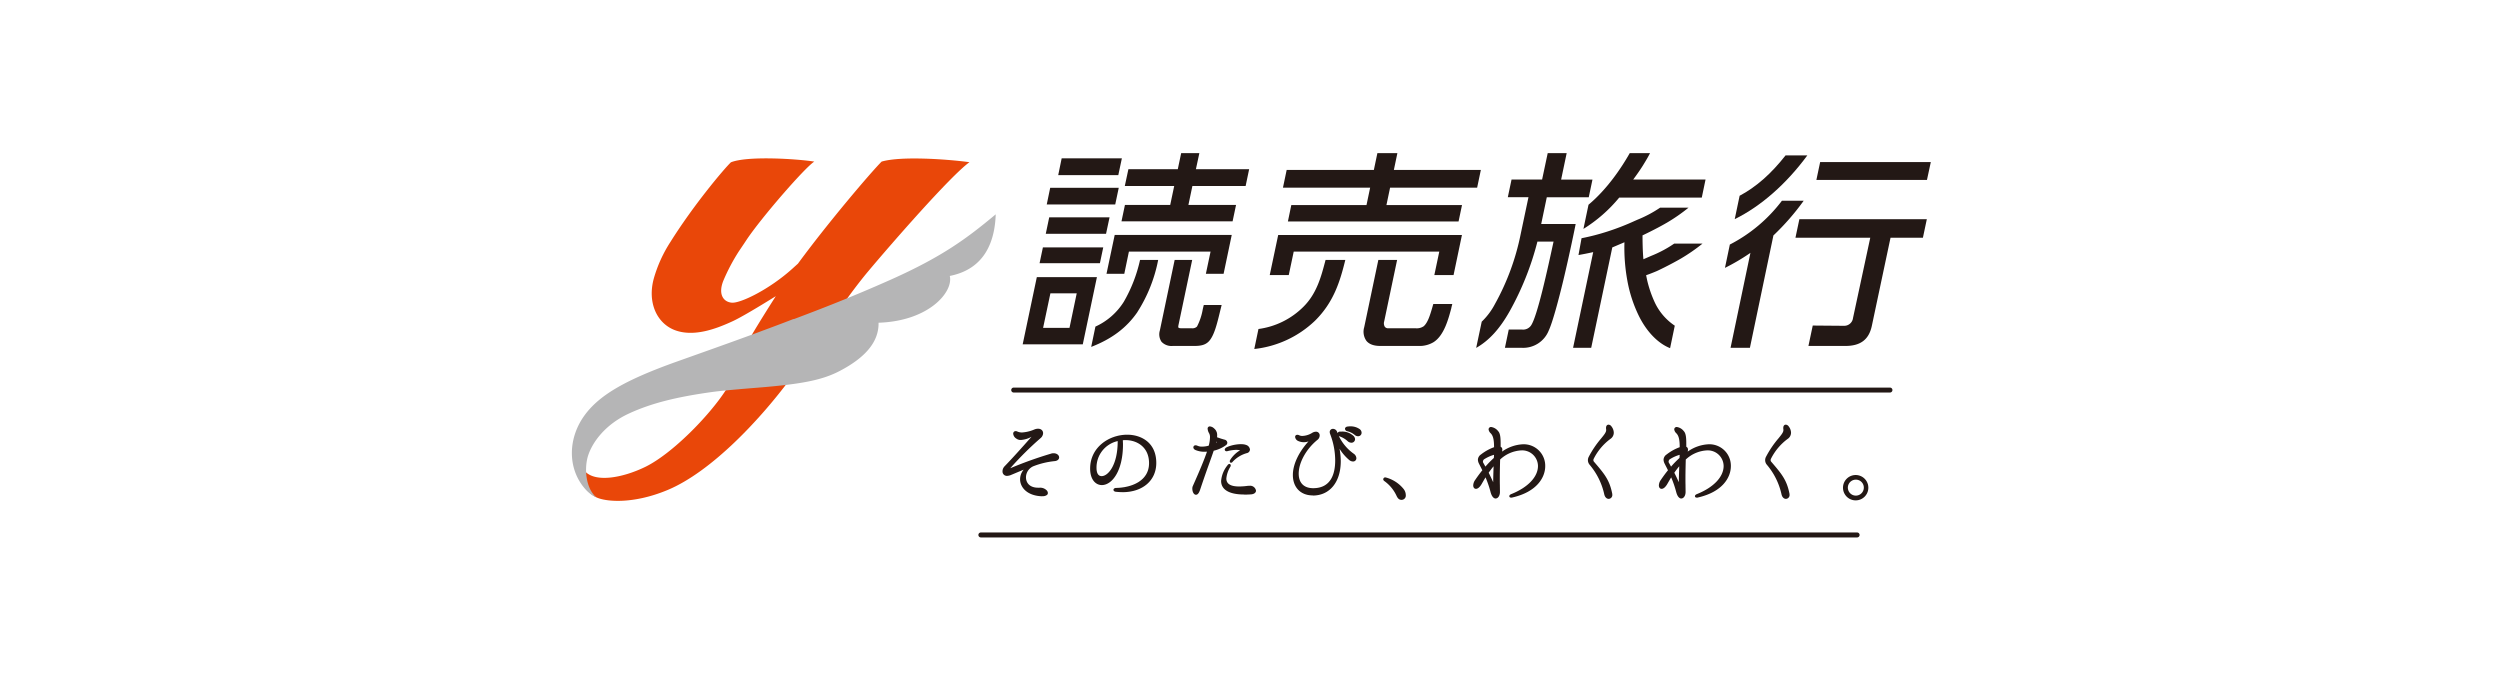 <svg xmlns="http://www.w3.org/2000/svg" width="800" height="220" viewBox="0 0 800 220">
  <g id="travel_banner03" transform="translate(14090 -10153)">
    <rect id="長方形_5697" data-name="長方形 5697" width="800" height="220" transform="translate(-14090 10153)" fill="#fff"/>
    <g id="yomiuri-logo" transform="translate(-13906.995 10202)">
      <path id="パス_111911" data-name="パス 111911" d="M109.8,12.56,107.09,25.4h6.089l1.585-7.507h46.583L159.762,25.4h6.151L168.6,12.56Z" transform="translate(116.219 13.63)" fill="#231815"/>
      <path id="パス_111912" data-name="パス 111912" d="M120.484,31.341a24.988,24.988,0,0,1-14.43,7.152l-1.335,6.4a33.265,33.265,0,0,0,19.413-9.029c6.005-5.922,8.028-12.595,9.717-19.476h-6.318l-.1.375C126.156,21.624,124.717,27.129,120.484,31.341Z" transform="translate(113.647 17.786)" fill="#231815"/>
      <path id="パス_111913" data-name="パス 111913" d="M185.961,19.9a37.539,37.539,0,0,1-7.236,3.858l-.772.334c-.563.25-1.105.48-1.668.73l-.146.063v-.167c-.25-2.586-.271-6.339-.271-7.423v-.083h.063c.188-.1,4.129-1.939,7.715-4.024A55.6,55.6,0,0,0,190.59,8.37H181.5a39.188,39.188,0,0,1-7.257,3.858l-.855.375a78.378,78.378,0,0,1-8.674,3.378,71.948,71.948,0,0,1-8.362,2.169l-.98,5.38c1.314-.229,3.232-.6,4.546-.9l.167-.042-.042.188-6.4,30.444h5.8l6.756-32.154h.063c.855-.354,2-.855,3-1.272l.813-.354v.188a58.8,58.8,0,0,0,.938,12.094,43.039,43.039,0,0,0,3.5,10.906c2.5,5.255,6.214,9.133,10.176,10.7l1.5-7.194a18.231,18.231,0,0,1-6.422-7.486,36.885,36.885,0,0,1-2.44-7.152c-.1-.48-.188-.938-.292-1.4v-.1l.083-.042c1.043-.354,2.44-.917,3.274-1.272.042,0,4-1.856,7.715-4a57.428,57.428,0,0,0,6.965-4.817h-9.091Z" transform="translate(166.735 9.083)" fill="#231815"/>
      <path id="パス_111914" data-name="パス 111914" d="M149.56,31.675c.125-.417.209-.834.313-1.189H143.8c-.146.417-.25.855-.375,1.272-.709,2.4-1.4,4.671-2.69,5.839a3.9,3.9,0,0,1-2.565.667h-8.737a1.34,1.34,0,0,1-1.147-.459,2.156,2.156,0,0,1-.209-1.772l4.129-19.643h-6.005l-4.525,21.54a5.038,5.038,0,0,0,.709,4.358c.876,1.084,2.377,1.626,4.4,1.626h12.24a8.659,8.659,0,0,0,4.879-1.23c3.378-2.169,4.754-7.507,5.693-11.031Z" transform="translate(131.864 17.786)" fill="#231815"/>
      <path id="パス_111915" data-name="パス 111915" d="M161.957,56.843c1.23-2.544,3.211-9.946,4.671-16.014,2-8.32,3.753-16.953,3.983-18.141H159.58l1.793-8.57H174.8l1.189-5.651h-10.03L167.733,0h-6.068l-1.793,8.445h-9.78L148.9,14.1h6.61L152.97,26.128A77.108,77.108,0,0,1,144.8,48.252a21.884,21.884,0,0,1-3.92,5.359c-.1.1-.229.209-.334.334l-1.772,8.383c4.108-2.335,7.528-6.068,10.7-11.7A92.579,92.579,0,0,0,158.35,28.4v-.083h5.192l-.042.146c-1.793,8.3-5.13,23.709-7.173,26.691a3.07,3.07,0,0,1-2.94,1.293H149.2l-1.23,5.859h5.588a8.791,8.791,0,0,0,8.362-5.359l.042-.1Z" transform="translate(150.598)" fill="#231815"/>
      <path id="パス_111916" data-name="パス 111916" d="M226.366,7.1,227.6,1.37H192.189L190.98,7.1Z" transform="translate(207.256 1.487)" fill="#231815"/>
      <path id="パス_111917" data-name="パス 111917" d="M218.193,16.062h10.363l1.251-5.922H189.021l-1.251,5.922h23.938l-5.526,25.731a2.83,2.83,0,0,1-2.919,2.461L193.3,44.17,191.92,50.7h11.823c4.859,0,7.528-2.043,8.466-6.422l5.984-28.213Z" transform="translate(203.773 11.004)" fill="#231815"/>
      <path id="パス_111918" data-name="パス 111918" d="M171.307,8.257c.938-1.272,2-2.773,2.919-4.233C175.144,2.544,176,1.105,176.541,0h-6.485c-2.732,4.8-7.215,11.51-13.2,16.515l-1.626,7.736a46.6,46.6,0,0,0,11.406-9.967l.042-.042H193.1l1.209-5.8H171.161l.146-.188Z" transform="translate(168.461)" fill="#231815"/>
      <path id="パス_111919" data-name="パス 111919" d="M192.506,18.362A77.518,77.518,0,0,0,202.139,7.31h-6.965a48.972,48.972,0,0,1-16.661,14.013l-1.564,7.465a65.911,65.911,0,0,0,7.924-4.65l.229-.167-6.36,30.4h6.193l7.528-35.991h.042Z" transform="translate(192.031 7.933)" fill="#231815"/>
      <path id="パス_111920" data-name="パス 111920" d="M180.014,13.278l-1.564,7.465c8.32-4.066,16.556-11.3,23.229-20.393h-6.965c-4.629,5.9-9.446,10.134-14.721,12.928Z" transform="translate(193.659 0.38)" fill="#231815"/>
      <path id="パス_111921" data-name="パス 111921" d="M84.667,12.55,82.04,25h5.693l1.48-7.111h26.128L113.839,25h5.672l2.607-12.449Z" transform="translate(89.035 13.619)" fill="#231815"/>
      <path id="パス_111922" data-name="パス 111922" d="M94.474,33.072a47.746,47.746,0,0,0,6.652-16.682h-5.8A46.82,46.82,0,0,1,90.116,29.8a20.95,20.95,0,0,1-9.071,7.924L79.69,44.227c6.61-2.565,11.323-6.11,14.784-11.135Z" transform="translate(86.485 17.786)" fill="#231815"/>
      <path id="パス_111923" data-name="パス 111923" d="M93.134,9.85H73.825L72.72,15.126H92.008Z" transform="translate(78.921 10.689)" fill="#231815"/>
      <path id="パス_111924" data-name="パス 111924" d="M108.153,5.15,109.258,0H103.44l-1.084,5.15H86.55L85.4,10.53h15.806l-1.272,6.047H85.445L84.34,21.832h35.553L121,16.577H105.755l1.272-6.047h17.036l1.126-5.38Z" transform="translate(91.531)" fill="#231815"/>
      <path id="パス_111925" data-name="パス 111925" d="M110.1,30.82h-5.734c-.1.417-.229.9-.334,1.4A18.864,18.864,0,0,1,102.2,37.7a2.037,2.037,0,0,1-1.647.563H97.257c-.563,0-.876-.083-.98-.209-.125-.146-.083-.5.042-1.063l4.337-20.6H95.047L90.314,38.952a4.232,4.232,0,0,0,.542,3.649,4.384,4.384,0,0,0,3.587,1.314h6.985c2.169,0,3.461-.4,4.462-1.376,1.752-1.752,2.648-5.38,3.753-9.967.146-.584.292-1.147.438-1.752Z" transform="translate(97.839 17.786)" fill="#231815"/>
      <path id="パス_111926" data-name="パス 111926" d="M91.079,19.516l1.063-5.046H72.833L71.77,19.516Z" transform="translate(77.89 15.703)" fill="#231815"/>
      <path id="パス_111927" data-name="パス 111927" d="M73.7,19.03l-4.525,21.5H88.406l4.525-21.5H73.684ZM84.131,35.274H75.707l2.335-11.052h8.424L84.152,35.274Z" transform="translate(75.079 20.651)" fill="#231815"/>
      <path id="パス_111928" data-name="パス 111928" d="M143.4,11.052h27.858l1.189-5.672H144.61L145.736,0h-6.4l-1.126,5.38h-27.9l-1.189,5.672h27.9l-1.168,5.567H111.789L110.7,21.874h54.611l1.105-5.255H142.233Z" transform="translate(118.422)" fill="#231815"/>
      <path id="パス_111929" data-name="パス 111929" d="M94.785,10.658,95.911,5.32H73.975L72.87,10.658Z" transform="translate(79.084 5.773)" fill="#231815"/>
      <path id="パス_111930" data-name="パス 111930" d="M93.856,6.18,95,.8H75.735L74.63,6.18Z" transform="translate(80.994 0.868)" fill="#231815"/>
      <path id="パス_111931" data-name="パス 111931" d="M97.329,1.858c-3.649,3.67-17.37,19.83-26.753,32.633-.563.5-1.126,1.022-1.731,1.564-7.382,6.673-16.7,11.2-19.476,10.926-2.794-.271-4.4-2.857-2.606-7.173a61.932,61.932,0,0,1,4.754-9.029c0-.021,1.209-1.772,2.69-4.024,4.838-7.194,18.6-23.021,21.6-24.918C70.43.982,54.479-.081,49.12,2.066c-2.273,2.169-11.969,13.7-19.351,25.481a43.248,43.248,0,0,0-5.338,11.761c-2.064,7.632.98,14.221,6.673,16.431,6.13,2.356,13.366-.417,18.517-2.794,2.9-1.335,8.841-4.921,13.867-8.049-1.939,3.044-4.921,7.736-7.9,12.761C51.163,65.123,48.2,70.628,46.3,74.444c-.188.354,1.376.25,1.147.6-5.359,8.237-17.1,20.247-25.669,24.459-7.423,3.628-16.473,5.234-19.663,1.084a5.657,5.657,0,0,0,.334,5.234A7.94,7.94,0,0,0,6.1,109.287c2.9,1.376,11.594,2.294,22.75-2.356,14.033-5.859,29.631-22.541,39.389-35.719C75.727,61.14,85.173,46.356,93.034,36.973c7.152-8.528,26.294-30.506,32.425-34.948-7.236-.98-21.957-2-28.108-.188Z" transform="translate(1.764 0.874)" fill="#e94709"/>
      <path id="パス_111932" data-name="パス 111932" d="M135.606,9.411c-9.029,7.507-16.807,13.429-33.759,20.977-11.99,5.338-21.811,9.154-30.861,12.553a.158.158,0,0,1,.021-.083c-3.232,1.251-6.276,2.4-8.82,3.336-1.46.542-2.94,1.105-4.421,1.647-.542.209-1.043.375-1.439.521C47.548,51.574,40.6,54.013,33.41,56.578,17.834,62.166,8.971,66.942,4.05,73.718c-5.588,7.694-5.4,17.62.563,23.959a10.134,10.134,0,0,0,3.211,2.294C4.28,96.927,3.884,90.3,5.3,86.271c1.376-3.941,5.276-9.613,13.012-13.158,7.131-3.295,15.285-5.3,26.524-6.86,4.15-.563,12.928-1.251,14.784-1.4,14.43-1.168,20.727-2.5,26.253-5.422,7.674-4.045,12.386-8.987,12.261-15.347,16.181-.521,24.021-9.926,22.791-14.972,11.489-2.273,14.43-11.427,14.7-19.726Z" transform="translate(0 10.19)" fill="#b5b5b6"/>
      <path id="パス_111933" data-name="パス 111933" d="M71.839,58.328a4.614,4.614,0,0,1,1.439-3.295A.35.35,0,0,0,73.4,54.8c0-.063-.063-.083-.125-.083a.3.3,0,0,0-.209.063c-1.293.5-2.627,1.063-4.5,1.877a3.381,3.381,0,0,1-1.168.292,1.077,1.077,0,0,1-1.168-1.147,1.994,1.994,0,0,1,.584-1.4c2.752-2.857,5.255-5.651,9.029-9.9a.386.386,0,0,0,.083-.209c0-.1-.063-.167-.125-.167a.444.444,0,0,0-.25.083A8.315,8.315,0,0,1,71.8,45.463a2.073,2.073,0,0,1-1.293-.4,1.807,1.807,0,0,1-.855-1.314.5.5,0,0,1,.48-.542.737.737,0,0,1,.354.083,3.838,3.838,0,0,0,1.752.375,11.722,11.722,0,0,0,3.983-.959,2.785,2.785,0,0,1,1.063-.25c.855,0,1.376.5,1.376,1.147a1.865,1.865,0,0,1-.688,1.314,102.539,102.539,0,0,0-9.675,9.592.8.8,0,0,0-.188.4c0,.167.083.25.209.25A.336.336,0,0,0,68.5,55.1a124.378,124.378,0,0,1,12.887-4.629,2.811,2.811,0,0,1,.876-.167c.938,0,1.5.542,1.5,1.043,0,.4-.375.813-1.168.876a25.93,25.93,0,0,0-6.756,1.606A4.158,4.158,0,0,0,73.132,57.7c0,1.856,1.335,3.607,4.212,3.607h.438c1.314-.083,2.377.751,2.377,1.4,0,.438-.459.751-1.626.73-4.5-.167-6.673-2.648-6.673-5.109Z" transform="translate(71.878 46.078)" fill="#231815"/>
      <path id="パス_111934" data-name="パス 111934" d="M78.8,63.908h-.125c-4.775-.167-6.965-2.919-6.965-5.422A4.758,4.758,0,0,1,72.857,55.4c-1.126.459-2.356.98-4,1.668a3.589,3.589,0,0,1-1.293.313,1.392,1.392,0,0,1-1.48-1.46,2.328,2.328,0,0,1,.667-1.606c2.732-2.836,5.213-5.609,8.612-9.446a8.172,8.172,0,0,1-3.42,1.022,2.263,2.263,0,0,1-1.46-.459,2.042,2.042,0,0,1-.98-1.543.786.786,0,0,1,.772-.834,1.237,1.237,0,0,1,.48.1,3.506,3.506,0,0,0,1.606.334,11.83,11.83,0,0,0,3.878-.938c1.626-.667,2.836.021,2.836,1.189a2.195,2.195,0,0,1-.792,1.543,104.232,104.232,0,0,0-9.634,9.55c-.021.042-.042.063-.063.1a123.7,123.7,0,0,1,12.845-4.608,2.809,2.809,0,0,1,.98-.188c1.126,0,1.793.688,1.793,1.335,0,.48-.375,1.084-1.439,1.189a25.593,25.593,0,0,0-6.673,1.585,3.89,3.89,0,0,0-2.5,3.607c0,1.585,1.022,3.315,3.9,3.315h.438a2.937,2.937,0,0,1,2.189.751,1.33,1.33,0,0,1,.48.938.835.835,0,0,1-.25.6,2.164,2.164,0,0,1-1.564.417Zm-5.338-9.321a.392.392,0,0,1,.438.375.69.69,0,0,1-.229.459,4.291,4.291,0,0,0-1.355,3.086c0,2.294,1.981,4.671,6.381,4.817.876,0,1.168-.167,1.251-.25a.237.237,0,0,0,.063-.167.752.752,0,0,0-.292-.5,2.413,2.413,0,0,0-1.772-.584h-.438c-3.107,0-4.5-1.96-4.5-3.92a4.473,4.473,0,0,1,2.9-4.15,25.88,25.88,0,0,1,6.819-1.626c.626-.063.917-.334.917-.584,0-.48-.834-1-1.981-.6a126.521,126.521,0,0,0-12.866,4.629.7.7,0,0,1-.313.083.5.5,0,0,1-.521-.542,1.083,1.083,0,0,1,.25-.584,103,103,0,0,1,9.7-9.613,1.611,1.611,0,0,0,.6-1.084c0-.73-.813-1.126-2.023-.626a11.924,11.924,0,0,1-4.108.98,4.141,4.141,0,0,1-1.877-.4c-.146-.083-.4-.042-.4.188,0,.125.063.542.751,1.084a1.7,1.7,0,0,0,1.105.334A8.292,8.292,0,0,0,75.526,44.2a.735.735,0,0,1,.438-.146.445.445,0,0,1,.438.459.673.673,0,0,1-.125.375c-3.628,4.108-6.214,6.985-9.05,9.946a1.658,1.658,0,0,0-.5,1.189.793.793,0,0,0,.876.855,3.293,3.293,0,0,0,1.063-.271c1.877-.813,3.232-1.376,4.5-1.877a.674.674,0,0,1,.334-.063Z" transform="translate(71.715 45.898)" fill="#231815"/>
      <path id="パス_111935" data-name="パス 111935" d="M100.24,52.1c0,5.839-4.671,9.05-10.509,9.05-.688,0-1.418-.063-2.148-.125-.313-.063-.459-.188-.459-.313s.167-.271.459-.292c5-.063,10.926-2.169,10.926-8.216,0-5.213-3.8-7.694-7.84-7.694a10.862,10.862,0,0,0-1.147.063c.021.563.063,1.063.063,1.606,0,8.758-3.607,12.72-6.485,12.72-1.877,0-3.42-1.731-3.42-4.984,0-6.693,6.047-10.551,11.573-10.551,4.671,0,9.008,2.732,9.008,8.758Zm-11.7-7.361A8.992,8.992,0,0,0,81.161,53.7c0,1.96.772,2.919,1.96,2.919,2.189,0,5.442-3.587,5.442-11.427v-.459Z" transform="translate(86.474 47.054)" fill="#231815"/>
      <path id="パス_111936" data-name="パス 111936" d="M89.893,61.6a21.29,21.29,0,0,1-2.169-.125c-.667-.1-.73-.5-.73-.626,0-.25.229-.542.73-.6,4.921-.063,10.655-2.148,10.655-7.924,0-5.109-3.8-7.382-7.548-7.382a5.73,5.73,0,0,0-.834.042c0,.459.042.876.042,1.335,0,8.466-3.482,13.012-6.777,13.012-1.856,0-3.732-1.626-3.732-5.276,0-6.8,6.026-10.843,11.865-10.843,4.3,0,9.3,2.377,9.3,9.05,0,5.588-4.337,9.342-10.8,9.342ZM87.7,60.851h.083a19.478,19.478,0,0,0,2.085.125c6.11,0,10.2-3.524,10.2-8.758,0-6.235-4.692-8.466-8.7-8.466-5.547,0-11.26,3.837-11.26,10.259,0,2.794,1.251,4.671,3.128,4.671,2.4,0,6.172-3.378,6.172-12.428,0-.48-.021-.959-.042-1.46v-.146a.3.3,0,0,1,.271-.313h.083a9.73,9.73,0,0,1,1.084-.063c4.045,0,8.153,2.461,8.153,7.986,0,6.193-6.047,8.466-11.218,8.508H87.7Zm-4.462-3.8c-1.418,0-2.252-1.209-2.252-3.211a9.276,9.276,0,0,1,7.632-9.258.274.274,0,0,1,.25.063.335.335,0,0,1,.1.229v.459c0,8.091-3.357,11.719-5.734,11.719Zm5.13-11.8a8.654,8.654,0,0,0-6.8,8.591c0,.98.209,2.627,1.647,2.627,2.064,0,5.13-3.545,5.13-11.135v-.083Z" transform="translate(86.311 46.891)" fill="#231815"/>
      <path id="パス_111937" data-name="パス 111937" d="M101.667,49.337c-1,2.982-2.565,7.048-4.358,12.553-.354,1.105-.73,1.5-1.063,1.5-.5,0-.876-.834-.876-1.668a1.823,1.823,0,0,1,.167-.772c2.189-4.921,3.753-8.654,4.671-11.385-.4.021-.772.063-1.126.063a6.931,6.931,0,0,1-2.711-.48c-.48-.188-.646-.438-.646-.646,0-.188.167-.354.459-.354a1.934,1.934,0,0,1,.5.125,3.632,3.632,0,0,0,1.564.271,7.871,7.871,0,0,0,2.356-.375,11.806,11.806,0,0,0,.459-2.815,2.9,2.9,0,0,0-.313-1.522,3.193,3.193,0,0,1-.438-1.293c0-.313.125-.48.4-.48a1.968,1.968,0,0,1,1.147.563,2.408,2.408,0,0,1,.876,2.064,4.754,4.754,0,0,1-.063.751,24.756,24.756,0,0,0,2.648.855c.459.125.667.4.667.688a.718.718,0,0,1-.334.563,10.911,10.911,0,0,1-3.983,1.772Zm.542-1.772a6.065,6.065,0,0,0,.876-.48c.167-.1.209-.188.209-.25q0-.125-.188-.25l-.584-.375a12.465,12.465,0,0,1-.334,1.335ZM115.1,62.349c0,.4-.375.792-1.293.876-.751.063-1.5.083-2.169.083-4.462,0-7.09-1.355-7.09-4.045a9.1,9.1,0,0,1,2-4.879.53.53,0,0,1,.354-.271c.083,0,.125.083.125.188a.565.565,0,0,1-.083.25,8.9,8.9,0,0,0-1.335,3.962c0,1.918,1.522,2.836,4.441,2.836a19.7,19.7,0,0,0,2.919-.25c.1,0,.229-.021.354-.021,1.063,0,1.772.667,1.772,1.251Zm-9.029-13.533a10.525,10.525,0,0,1,4.5-1.043,4.991,4.991,0,0,1,1.585.229c.73.292,1.063.772,1.063,1.209a.916.916,0,0,1-.792.855,10.27,10.27,0,0,0-4.692,2.857c-.1.125-.209.209-.292.209-.063,0-.1-.083-.1-.167a.459.459,0,0,1,.083-.271,9.2,9.2,0,0,1,3.295-3.128c.1-.063.167-.125.167-.188,0-.1-.1-.167-.25-.188A7.494,7.494,0,0,0,109.007,49a13.057,13.057,0,0,0-2.732.4,1.015,1.015,0,0,1-.25.021c-.188,0-.292-.083-.292-.209,0-.1.1-.271.354-.438Z" transform="translate(103.501 45.643)" fill="#231815"/>
      <path id="パス_111938" data-name="パス 111938" d="M96.4,63.814c-.751,0-1.189-1-1.189-1.96a2.027,2.027,0,0,1,.188-.9c2.231-5,3.649-8.424,4.5-10.926-.25,0-.48.021-.709.021a7.427,7.427,0,0,1-2.836-.5c-.667-.25-.813-.646-.813-.917a.668.668,0,0,1,.751-.646,1.546,1.546,0,0,1,.626.167,3.3,3.3,0,0,0,1.439.25,7.472,7.472,0,0,0,2.106-.313,10.844,10.844,0,0,0,.4-2.565,2.574,2.574,0,0,0-.271-1.376,3.261,3.261,0,0,1-.48-1.439.686.686,0,0,1,.709-.772,2.2,2.2,0,0,1,1.335.626,2.693,2.693,0,0,1,1,2.294,2.378,2.378,0,0,1-.042.542,24.241,24.241,0,0,0,2.4.772,1.087,1.087,0,0,1,.9.98,1,1,0,0,1-.438.792,10.715,10.715,0,0,1-3.92,1.772c-.375,1.126-.834,2.4-1.355,3.858-.834,2.315-1.856,5.192-2.961,8.528-.375,1.147-.813,1.71-1.355,1.71Zm3.941-14.409s.188.042.229.125a.262.262,0,0,1,.042.271c-.855,2.565-2.294,6.089-4.671,11.406a1.555,1.555,0,0,0-.125.646c0,.73.313,1.355.584,1.355.063,0,.4-.063.792-1.293,1.084-3.357,2.127-6.235,2.961-8.549.542-1.522,1.022-2.857,1.418-4a.406.406,0,0,1,.209-.209,10.283,10.283,0,0,0,3.878-1.71.474.474,0,0,0,.209-.313c0-.25-.292-.354-.459-.417a19.852,19.852,0,0,1-2.669-.876.281.281,0,0,1-.188-.313c.021-.271.063-.48.063-.709a2.117,2.117,0,0,0-.772-1.835,1.731,1.731,0,0,0-.98-.5c-.063,0-.1,0-.1.188a2.59,2.59,0,0,0,.4,1.147,2.963,2.963,0,0,1,.354,1.668,11.519,11.519,0,0,1-.459,2.878.268.268,0,0,1-.209.209,8.362,8.362,0,0,1-2.44.375,4.1,4.1,0,0,1-1.689-.292c-.438-.188-.521-.083-.521-.063,0,.125.167.25.459.354a6.635,6.635,0,0,0,2.606.459,6.162,6.162,0,0,0,.855-.042h.25ZM111.808,63.73c-4.775,0-7.382-1.543-7.382-4.337a9.182,9.182,0,0,1,2.064-5.046.788.788,0,0,1,.584-.4.451.451,0,0,1,.438.48,1.027,1.027,0,0,1-.1.375,8.668,8.668,0,0,0-1.314,3.816c0,1.71,1.355,2.544,4.15,2.544a22.31,22.31,0,0,0,2.878-.229h.4a1.89,1.89,0,0,1,2.064,1.564c0,.5-.417,1.084-1.564,1.189-.73.042-1.48.083-2.189.083Zm-5.63-7.84a7.215,7.215,0,0,0-1.168,3.5c0,3.253,4.254,3.733,6.8,3.733.709,0,1.439-.021,2.148-.083.6-.063,1-.292,1-.584,0-.4-.521-.959-1.46-.959h-.354c-5.13.751-7.653-.25-7.653-2.9a7.251,7.251,0,0,1,.688-2.752Zm1.418-2.315a.426.426,0,0,1-.4-.459.821.821,0,0,1,.125-.438,9.5,9.5,0,0,1,3.19-3.107,7.121,7.121,0,0,0-1.355-.125,11.967,11.967,0,0,0-2.669.4c-.6.167-.9-.167-.9-.48,0-.229.167-.459.48-.688h.021c1.689-.9,4.9-1.376,6.318-.813a1.741,1.741,0,0,1,1.251,1.48,1.228,1.228,0,0,1-1.022,1.147,9.739,9.739,0,0,0-4.525,2.773.712.712,0,0,1-.521.313Zm1.564-4.713a7.674,7.674,0,0,1,1.71.188c.417.083.48.354.48.48a.531.531,0,0,1-.334.459,10.4,10.4,0,0,0-2.481,2.043,10.98,10.98,0,0,1,3.983-2.127c.375-.083.584-.313.584-.563s-.229-.667-.876-.938a4.084,4.084,0,0,0-1.46-.209,10.291,10.291,0,0,0-4.337,1,.455.455,0,0,0-.1.083h.063a11.931,11.931,0,0,1,2.815-.417Zm-6.777-.876a.48.48,0,0,1-.188-.063.29.29,0,0,1-.083-.313,10.626,10.626,0,0,0,.313-1.314.225.225,0,0,1,.167-.209.256.256,0,0,1,.271.021l.584.375a.585.585,0,0,1,.334.48c0,.229-.209.4-.354.5a7.823,7.823,0,0,1-.917.5c-.042,0-.083.021-.125.021Zm.521-1.147s-.042.188-.063.292c.083-.042.167-.1.271-.167l-.188-.125Z" transform="translate(103.327 45.513)" fill="#231815"/>
      <path id="パス_111939" data-name="パス 111939" d="M110.78,57.355c0-3.19,1.689-7.236,5.526-11.2a.126.126,0,0,0,.083-.1.117.117,0,0,0-.125-.1.277.277,0,0,0-.167.063,4.407,4.407,0,0,1-2.148.563,3.808,3.808,0,0,1-1.689-.4,1.306,1.306,0,0,1-.751-1.022.371.371,0,0,1,.4-.4,1.167,1.167,0,0,1,.5.167,2.615,2.615,0,0,0,1.147.209,6.836,6.836,0,0,0,3.274-1.043,2.323,2.323,0,0,1,1.022-.334.886.886,0,0,1,.917.917,1.544,1.544,0,0,1-.584,1.147c-3.9,3.17-6.13,7.632-6.13,11.052,0,2.836,1.522,4.963,4.921,4.963,5.713,0,7.34-4.5,7.34-9.133a23.886,23.886,0,0,0-1.606-8.508,1.537,1.537,0,0,1-.125-.563.733.733,0,0,1,.772-.772,1.145,1.145,0,0,1,1.022.772,15.419,15.419,0,0,0,5.442,7.131,1.641,1.641,0,0,1,.73,1.189.739.739,0,0,1-.792.772,1.71,1.71,0,0,1-1-.4,14.636,14.636,0,0,1-3.566-4.462c-.063-.1-.125-.188-.188-.188s-.083.063-.083.167v.1a20.436,20.436,0,0,1,.6,4.984c0,6.11-3.024,10.718-8.674,10.718-3.8,0-6.047-2.565-6.047-6.235ZM128.191,46.22a7.777,7.777,0,0,0-2.627-1.564c-.375-.125-.5-.313-.5-.542s.188-.4.584-.4c.125,0,.292-.021.438-.021a4.936,4.936,0,0,1,3.42,1.147,1.289,1.289,0,0,1,.584,1,.846.846,0,0,1-.876.834,1.529,1.529,0,0,1-1.022-.459Zm2.252-1.939a6.445,6.445,0,0,0-2.419-1.209c-.375-.083-.563-.292-.563-.5,0-.188.188-.375.563-.438.271-.021.563-.063.834-.063a4.723,4.723,0,0,1,2.773.792,1.186,1.186,0,0,1,.542.938.828.828,0,0,1-.855.834,1.328,1.328,0,0,1-.876-.375Z" transform="translate(120.223 45.654)" fill="#231815"/>
      <path id="パス_111940" data-name="パス 111940" d="M117,64.033c-3.858,0-6.36-2.565-6.36-6.527,0-3.357,1.814-7.236,5-10.76a4.386,4.386,0,0,1-3.378-.167,1.6,1.6,0,0,1-.9-1.272c0-.6.646-.876,1.355-.5a2.193,2.193,0,0,0,1,.188,6.387,6.387,0,0,0,3.128-1,2.449,2.449,0,0,1,1.168-.354,1.161,1.161,0,0,1,1.209,1.209,1.808,1.808,0,0,1-.688,1.376c-3.607,2.919-6.026,7.277-6.026,10.843,0,2.961,1.689,4.65,4.629,4.65,5.818,0,7.048-4.817,7.048-8.841a23.494,23.494,0,0,0-1.585-8.4,2.153,2.153,0,0,1-.167-.688,1.018,1.018,0,0,1,1.063-1.063,1.417,1.417,0,0,1,1.293.959c.063.125.1.271.167.4a.856.856,0,0,1,.855-.48h.417a5.189,5.189,0,0,1,3.607,1.209,1.594,1.594,0,0,1,.709,1.23,1.149,1.149,0,0,1-1.189,1.126,1.824,1.824,0,0,1-1.23-.542h0a7.355,7.355,0,0,0-2.5-1.48c-.1-.042-.188-.083-.271-.125a14.664,14.664,0,0,0,4.775,5.672,1.852,1.852,0,0,1,.834,1.418,1.041,1.041,0,0,1-1.105,1.063,1.974,1.974,0,0,1-1.168-.459A15.265,15.265,0,0,1,125.57,49.1a21.1,21.1,0,0,1,.4,3.962c0,6.693-3.524,11.01-8.966,11.01Zm-.354-17.495c-3.441,3.566-5.4,7.569-5.4,10.968,0,3.607,2.252,5.943,5.755,5.943,5.171,0,8.383-4,8.383-10.426a20.738,20.738,0,0,0-.6-4.9v-.167c0-.459.334-.459.375-.459.25,0,.4.25.459.334a14.307,14.307,0,0,0,3.482,4.379c.646.5,1.314.375,1.314-.146a1.353,1.353,0,0,0-.6-.938,15.385,15.385,0,0,1-5.526-7.256.818.818,0,0,0-.751-.584.436.436,0,0,0-.48.48,1.888,1.888,0,0,0,.1.459,24.6,24.6,0,0,1,1.626,8.633c0,6.089-2.711,9.425-7.632,9.425-3.274,0-5.213-1.96-5.213-5.255,0-3.733,2.5-8.278,6.235-11.3a1.22,1.22,0,0,0,.48-.917.567.567,0,0,0-.6-.6,1.786,1.786,0,0,0-.876.292,7.131,7.131,0,0,1-3.42,1.084,2.616,2.616,0,0,1-1.272-.25c-.313-.188-.48-.25-.48-.021a1.011,1.011,0,0,0,.6.751,3.892,3.892,0,0,0,3.545-.167.691.691,0,0,1,.313-.083.434.434,0,0,1,.438.4.425.425,0,0,1-.188.334Zm11.906-.4a1.315,1.315,0,0,0,.813.375.549.549,0,0,0,.584-.542,1.072,1.072,0,0,0-.48-.751,4.578,4.578,0,0,0-3.232-1.084h-.188c-.271,0-.521.021-.521.125,0,.042,0,.146.313.25a7.729,7.729,0,0,1,2.732,1.626h0Zm2.919-1.043a1.633,1.633,0,0,1-1.063-.438,5.792,5.792,0,0,0-2.294-1.147.882.882,0,0,1-.792-.792c0-.313.25-.646.813-.73h.1a4.812,4.812,0,0,1,.772-.063,5.109,5.109,0,0,1,2.961.855,1.473,1.473,0,0,1,.667,1.189,1.113,1.113,0,0,1-1.147,1.126Zm-2.461-2.565c-.229,0-.48.021-.709.042h-.083c-.209.042-.292.125-.292.146,0,.063.1.167.334.209a6.28,6.28,0,0,1,2.523,1.272h0c.584.5,1.251.292,1.251-.229a.862.862,0,0,0-.417-.688,4.42,4.42,0,0,0-2.607-.751Z" transform="translate(120.072 45.502)" fill="#231815"/>
      <path id="パス_111941" data-name="パス 111941" d="M128.9,55.371a12.328,12.328,0,0,0-4.024-4.838c-.209-.167-.271-.313-.167-.48a.38.38,0,0,1,.48-.1c3,1.022,4.587,2.335,5.442,3.566a2.962,2.962,0,0,1,.646,1.793,1.082,1.082,0,0,1-1.105,1.209c-.563,0-.918-.313-1.293-1.126Z" transform="translate(135.282 54.164)" fill="#231815"/>
      <path id="パス_111942" data-name="パス 111942" d="M130.328,56.948c-.834,0-1.251-.626-1.564-1.293a11.929,11.929,0,0,0-3.92-4.733c-.5-.375-.313-.772-.229-.876.063-.1.271-.4.834-.229a10.887,10.887,0,0,1,5.588,3.67,3.208,3.208,0,0,1,.688,1.96A1.355,1.355,0,0,1,130.328,56.948Zm-5.213-6.589s0,.042.083.083a12.93,12.93,0,0,1,4.108,4.942h0c.375.792.646.959,1.022.959.5,0,.792-.334.792-.9a2.686,2.686,0,0,0-.584-1.626,10.081,10.081,0,0,0-5.3-3.441c-.1-.042-.146-.021-.146,0h0Z" transform="translate(135.123 54.006)" fill="#231815"/>
      <path id="パス_111943" data-name="パス 111943" d="M160.907,54.378c0,3.774-2.94,8.07-10.238,9.738a.715.715,0,0,1-.334.063c-.209,0-.313-.063-.313-.167,0-.125.167-.292.5-.438,6.235-2.544,8.654-6.214,8.654-9.237s-2.335-5.276-5.651-5.276a10.861,10.861,0,0,0-7.048,3.086c-.063,1.793-.1,3.9-.1,6.318,0,1.314.063,2.711.063,4.212,0,1.043-.5,1.793-1.063,1.793-.5,0-1.043-.563-1.4-1.918a32.754,32.754,0,0,0-1.814-5.192c-.48.772-1,1.606-1.48,2.5-.584,1.063-1.209,1.522-1.626,1.522-.375,0-.584-.334-.584-.813a3.1,3.1,0,0,1,.563-1.564c.813-1.168,1.606-2.273,2.419-3.232-.5-1.043-.938-1.856-1.147-2.273a2.8,2.8,0,0,1-.313-1.147,1.8,1.8,0,0,1,.876-1.439,14.973,14.973,0,0,1,4.275-2.335c0-2.544-.271-3.962-1.189-4.9a1.774,1.774,0,0,1-.584-1.043c0-.271.209-.459.542-.459a3.158,3.158,0,0,1,2,1.23c.563.584.73,1.814.73,3.858,0,.375,0,.751-.021,1.147a.675.675,0,0,1,.563.73,3.2,3.2,0,0,1-.48,1.48,12.666,12.666,0,0,1,7.444-2.919,6.6,6.6,0,0,1,6.777,6.693Zm-18.913.688a34.564,34.564,0,0,1,3.044-3.17c.021-.5.063-1.022.063-1.48h-.063a8.993,8.993,0,0,0-3.4,1.4,1.187,1.187,0,0,0-.667,1.063.982.982,0,0,0,.1.5c.167.292.459.792.917,1.668Zm2.836,4.692c.021-2.377.1-4.4.167-6.13a28.456,28.456,0,0,0-2.252,2.857c.459.876,1,2,1.626,3.42.063.1.125.167.209.167C144.7,60.071,144.83,59.967,144.83,59.758Z" transform="translate(150.273 45.774)" fill="#231815"/>
      <path id="パス_111944" data-name="パス 111944" d="M145.535,64.925c-.417,0-1.209-.271-1.689-2.148a33.75,33.75,0,0,0-1.585-4.629c-.375.6-.772,1.293-1.168,1.981-.584,1.063-1.272,1.689-1.9,1.689-.521,0-.876-.438-.876-1.105a3.188,3.188,0,0,1,.6-1.71c.876-1.272,1.606-2.273,2.315-3.128-.292-.584-.542-1.084-.751-1.48l-.313-.626a2.946,2.946,0,0,1-.354-1.272,2.123,2.123,0,0,1,1-1.689,15.06,15.06,0,0,1,4.17-2.315c0-2.461-.313-3.67-1.084-4.462a2,2,0,0,1-.667-1.251.77.77,0,0,1,.834-.751,3.456,3.456,0,0,1,2.231,1.335c.667.688.792,2.064.792,4.045v.938a.966.966,0,0,1,.542.938,2.445,2.445,0,0,1-.1.626,12.488,12.488,0,0,1,6.756-2.356,6.876,6.876,0,0,1,7.069,6.985c0,3.691-2.752,8.257-10.468,10.03a.972.972,0,0,1-.4.063c-.584,0-.626-.354-.626-.459,0-.167.083-.48.709-.709,5.3-2.148,8.466-5.5,8.466-8.966a5.065,5.065,0,0,0-5.359-4.984,10.725,10.725,0,0,0-6.756,2.919c-.042,1.752-.1,3.837-.1,6.172,0,.626,0,1.293.021,1.96,0,.73.021,1.48.021,2.252,0,1.168-.6,2.085-1.376,2.085Zm-3.211-7.715h0a.309.309,0,0,1,.25.167,32.623,32.623,0,0,1,1.835,5.234c.313,1.251.772,1.71,1.105,1.71.375,0,.772-.6.772-1.5,0-.772,0-1.522-.021-2.231,0-.667-.021-1.335-.021-1.96,0-2.4.063-4.546.1-6.318a.257.257,0,0,1,.1-.209,11.3,11.3,0,0,1,7.236-3.149,5.634,5.634,0,0,1,5.943,5.567c0,3.649-3.211,7.173-8.612,9.425,7.173-1.772,9.738-5.985,9.738-9.4a6.294,6.294,0,0,0-6.485-6.4A12.472,12.472,0,0,0,147.015,51a.292.292,0,0,1-.438-.375,2.858,2.858,0,0,0,.438-1.335.4.4,0,0,0-.334-.438.292.292,0,0,1-.229-.313c.021-.4.021-.772.021-1.126,0-2.106-.188-3.17-.646-3.649a2.907,2.907,0,0,0-1.793-1.147c-.063,0-.229,0-.229.167,0,.083.042.354.5.855,1.043,1.063,1.251,2.752,1.251,5.109a.314.314,0,0,1-.209.292,14.293,14.293,0,0,0-4.191,2.273,1.556,1.556,0,0,0-.771,1.209,2.4,2.4,0,0,0,.292,1.022l.313.626c.229.438.521,1,.834,1.668a.287.287,0,0,1-.042.334c-.73.876-1.48,1.9-2.4,3.211a2.659,2.659,0,0,0-.521,1.376c0,.146.021.5.292.5.313,0,.855-.417,1.376-1.376.5-.9,1.022-1.772,1.48-2.5a.318.318,0,0,1,.25-.146Zm2.44,3.315a.55.55,0,0,1-.48-.313c-.626-1.4-1.168-2.5-1.626-3.42a.406.406,0,0,1,0-.313,28.424,28.424,0,0,1,2.273-2.9.288.288,0,0,1,.334-.083.3.3,0,0,1,.188.292l-.042.98c-.042,1.5-.1,3.211-.125,5.15a.544.544,0,0,1-.542.6Zm-1.5-3.858c.417.834.9,1.835,1.439,3.024.021-1.856.083-3.5.125-4.942V54.6a25.526,25.526,0,0,0-1.564,2.064Zm-1.105-1.147h-.042s-.188-.063-.229-.167c-.375-.688-.626-1.147-.792-1.46l-.1-.188a1.424,1.424,0,0,1-.146-.667,1.5,1.5,0,0,1,.834-1.335,9.23,9.23,0,0,1,3.545-1.418.343.343,0,0,1,.354.292c0,.417-.021.876-.042,1.335v.146a.606.606,0,0,1-.1.209,33.48,33.48,0,0,0-3.024,3.128.335.335,0,0,1-.229.1Zm2.794-4.587a12.061,12.061,0,0,0-3,1.335.946.946,0,0,0-.521.813.669.669,0,0,0,.083.375l.1.167c.146.25.334.6.6,1.084a31.209,31.209,0,0,1,2.711-2.773h0c0-.354.042-.688.042-1Z" transform="translate(150.11 45.611)" fill="#231815"/>
      <path id="パス_111945" data-name="パス 111945" d="M161.294,63.767a22.334,22.334,0,0,0-4.775-9.613,2,2,0,0,1-.459-1.293,2.11,2.11,0,0,1,.25-.938c2.627-5.15,5.588-6.985,5.588-8.654a1.189,1.189,0,0,0-.021-.271,3.235,3.235,0,0,1-.021-.438c0-.48.209-.751.5-.751a.966.966,0,0,1,.688.459,3,3,0,0,1,.667,1.793,2.121,2.121,0,0,1-.959,1.772,18.222,18.222,0,0,0-5.463,6.527,1.2,1.2,0,0,0-.1.5,1,1,0,0,0,.271.688c3.232,3.774,4.879,5.672,5.734,9.884a2.88,2.88,0,0,1,.063.417c0,.688-.4,1.063-.834,1.063-.459,0-.938-.375-1.126-1.209Z" transform="translate(169.361 45.372)" fill="#231815"/>
      <path id="パス_111946" data-name="パス 111946" d="M162.572,65.42c-.521,0-1.168-.375-1.418-1.439h0a21.858,21.858,0,0,0-4.713-9.509,2.27,2.27,0,0,1-.25-2.523,31.533,31.533,0,0,1,3.941-5.839c.938-1.147,1.626-1.981,1.626-2.69v-.188a2.38,2.38,0,0,1-.042-.521c0-.73.4-1.043.813-1.043a1.246,1.246,0,0,1,.938.584,3.376,3.376,0,0,1,.73,1.981,2.383,2.383,0,0,1-1.084,2,17.79,17.79,0,0,0-5.359,6.4.9.9,0,0,0-.083.4.747.747,0,0,0,.188.5c3.295,3.837,4.921,5.755,5.8,10.03a1.893,1.893,0,0,1,.063.48,1.224,1.224,0,0,1-1.126,1.376Zm-.063-23.146c-.146,0-.209.229-.209.459a2.4,2.4,0,0,0,.021.375,1.686,1.686,0,0,1,.021.334c0,.9-.709,1.772-1.752,3.065a29.478,29.478,0,0,0-3.858,5.734,1.668,1.668,0,0,0-.209.792,1.75,1.75,0,0,0,.375,1.084,22.928,22.928,0,0,1,4.838,9.738h0c.167.709.542.98.834.98.25,0,.542-.25.542-.772a2.576,2.576,0,0,0-.042-.375c-.834-4.108-2.44-5.985-5.651-9.717a1.307,1.307,0,0,1-.354-.917,1.6,1.6,0,0,1,.125-.626,18.424,18.424,0,0,1,5.567-6.652,1.826,1.826,0,0,0,.834-1.522,2.676,2.676,0,0,0-.6-1.606.721.721,0,0,0-.459-.334Z" transform="translate(169.209 45.22)" fill="#231815"/>
      <path id="パス_111947" data-name="パス 111947" d="M189.4,54.378c0,3.774-2.94,8.07-10.238,9.738a.715.715,0,0,1-.334.063c-.209,0-.313-.063-.313-.167,0-.125.167-.292.5-.438,6.235-2.544,8.654-6.214,8.654-9.237s-2.335-5.276-5.651-5.276a10.861,10.861,0,0,0-7.048,3.086c-.063,1.793-.1,3.9-.1,6.318,0,1.314.063,2.711.063,4.212,0,1.043-.5,1.793-1.063,1.793-.5,0-1.043-.563-1.4-1.918a32.754,32.754,0,0,0-1.814-5.192c-.48.772-1,1.606-1.481,2.5-.584,1.063-1.209,1.522-1.626,1.522-.375,0-.584-.334-.584-.813a3.1,3.1,0,0,1,.563-1.564c.813-1.168,1.606-2.273,2.419-3.232-.5-1.043-.938-1.856-1.147-2.273a2.8,2.8,0,0,1-.313-1.147,1.8,1.8,0,0,1,.876-1.439,14.973,14.973,0,0,1,4.275-2.335c0-2.544-.271-3.962-1.189-4.9a1.774,1.774,0,0,1-.584-1.043c0-.271.209-.459.542-.459a3.158,3.158,0,0,1,2,1.23c.563.584.73,1.814.73,3.858,0,.375,0,.751-.021,1.147a.675.675,0,0,1,.563.73,3.2,3.2,0,0,1-.48,1.48,12.666,12.666,0,0,1,7.444-2.919,6.6,6.6,0,0,1,6.777,6.693Zm-18.913.688a34.568,34.568,0,0,1,3.044-3.17c.021-.5.063-1.022.063-1.48h-.063a8.992,8.992,0,0,0-3.4,1.4,1.187,1.187,0,0,0-.667,1.063.982.982,0,0,0,.1.5c.167.292.459.792.917,1.668Zm2.836,4.692c.021-2.377.1-4.4.167-6.13a28.456,28.456,0,0,0-2.252,2.857c.459.876,1,2,1.626,3.42.063.1.125.167.209.167C173.195,60.071,173.32,59.967,173.32,59.758Z" transform="translate(181.19 45.774)" fill="#231815"/>
      <path id="パス_111948" data-name="パス 111948" d="M174.025,64.925c-.417,0-1.209-.271-1.689-2.148a33.754,33.754,0,0,0-1.585-4.629c-.375.6-.772,1.293-1.168,1.981-.584,1.063-1.272,1.689-1.9,1.689-.521,0-.876-.438-.876-1.105a3.188,3.188,0,0,1,.6-1.71c.876-1.272,1.606-2.273,2.315-3.128-.292-.584-.542-1.084-.751-1.48l-.313-.626a2.946,2.946,0,0,1-.354-1.272,2.124,2.124,0,0,1,1-1.689,15.06,15.06,0,0,1,4.17-2.315c0-2.461-.313-3.67-1.084-4.462a2,2,0,0,1-.667-1.251.77.77,0,0,1,.834-.751,3.456,3.456,0,0,1,2.231,1.335c.667.688.792,2.064.792,4.045v.938a.966.966,0,0,1,.542.938,2.445,2.445,0,0,1-.1.626,12.488,12.488,0,0,1,6.756-2.356,6.876,6.876,0,0,1,7.069,6.985c0,3.691-2.752,8.257-10.468,10.03a.972.972,0,0,1-.4.063c-.584,0-.626-.354-.626-.459,0-.167.083-.48.709-.709,5.3-2.148,8.466-5.5,8.466-8.966a5.065,5.065,0,0,0-5.359-4.984,10.725,10.725,0,0,0-6.756,2.919c-.042,1.752-.1,3.837-.1,6.172,0,.626,0,1.293.021,1.96,0,.73.021,1.48.021,2.252,0,1.168-.6,2.085-1.376,2.085Zm-3.211-7.715h0a.309.309,0,0,1,.25.167,32.62,32.62,0,0,1,1.835,5.234c.313,1.251.772,1.71,1.105,1.71.375,0,.772-.6.772-1.5,0-.772,0-1.522-.021-2.231,0-.667-.021-1.335-.021-1.96,0-2.4.063-4.546.1-6.318a.257.257,0,0,1,.1-.209,11.3,11.3,0,0,1,7.236-3.149,5.634,5.634,0,0,1,5.943,5.567c0,3.649-3.211,7.173-8.612,9.425,7.173-1.772,9.738-5.985,9.738-9.4a6.294,6.294,0,0,0-6.485-6.4A12.471,12.471,0,0,0,175.505,51a.292.292,0,0,1-.438-.375,2.858,2.858,0,0,0,.438-1.335.4.4,0,0,0-.334-.438.292.292,0,0,1-.229-.313c.021-.4.021-.772.021-1.126,0-2.106-.188-3.17-.646-3.649a2.907,2.907,0,0,0-1.793-1.147c-.063,0-.229,0-.229.167,0,.083.042.354.5.855,1.043,1.063,1.251,2.752,1.251,5.109a.314.314,0,0,1-.209.292,14.293,14.293,0,0,0-4.191,2.273,1.555,1.555,0,0,0-.772,1.209,2.4,2.4,0,0,0,.292,1.022l.313.626c.229.438.521,1,.834,1.668a.287.287,0,0,1-.042.334c-.73.876-1.48,1.9-2.4,3.211a2.659,2.659,0,0,0-.521,1.376c0,.146.021.5.292.5.313,0,.855-.417,1.376-1.376.5-.9,1.022-1.772,1.48-2.5a.318.318,0,0,1,.25-.146Zm2.44,3.315a.55.55,0,0,1-.48-.313c-.626-1.4-1.168-2.5-1.626-3.42a.406.406,0,0,1,0-.313,28.428,28.428,0,0,1,2.273-2.9.3.3,0,0,1,.521.209l-.042.98c-.042,1.5-.1,3.211-.125,5.15a.544.544,0,0,1-.542.6Zm-1.5-3.858c.417.834.9,1.835,1.439,3.024.021-1.856.083-3.5.125-4.942V54.6a25.526,25.526,0,0,0-1.564,2.064Zm-1.105-1.147h-.042s-.188-.063-.229-.167c-.375-.688-.626-1.147-.792-1.46l-.1-.188a1.424,1.424,0,0,1-.146-.667,1.5,1.5,0,0,1,.834-1.335,9.23,9.23,0,0,1,3.545-1.418.343.343,0,0,1,.354.292c0,.417-.021.876-.042,1.335v.146a.606.606,0,0,1-.1.209A33.48,33.48,0,0,0,170.9,55.4a.335.335,0,0,1-.229.1Zm2.794-4.587a12.061,12.061,0,0,0-3,1.335.946.946,0,0,0-.521.813.669.669,0,0,0,.083.375l.1.167c.146.25.334.6.6,1.084a31.208,31.208,0,0,1,2.711-2.773h0c0-.354.042-.688.042-1Z" transform="translate(181.027 45.611)" fill="#231815"/>
      <path id="パス_111949" data-name="パス 111949" d="M188.494,63.767a22.106,22.106,0,0,0-4.775-9.613,2,2,0,0,1-.459-1.293,2.109,2.109,0,0,1,.25-.938c2.627-5.15,5.588-6.985,5.588-8.654a1.189,1.189,0,0,0-.021-.271,3.23,3.23,0,0,1-.021-.438c0-.48.209-.751.5-.751a.966.966,0,0,1,.688.459,3,3,0,0,1,.667,1.793,2.174,2.174,0,0,1-.959,1.772,18.222,18.222,0,0,0-5.463,6.527,1.2,1.2,0,0,0-.1.5,1,1,0,0,0,.271.688c3.232,3.774,4.879,5.672,5.734,9.884a2.88,2.88,0,0,1,.063.417c0,.688-.4,1.063-.834,1.063-.459,0-.938-.375-1.126-1.209Z" transform="translate(198.879 45.372)" fill="#231815"/>
      <path id="パス_111950" data-name="パス 111950" d="M189.772,65.42c-.521,0-1.168-.375-1.418-1.439a21.858,21.858,0,0,0-4.713-9.509,2.27,2.27,0,0,1-.25-2.523,31.532,31.532,0,0,1,3.941-5.839c.938-1.147,1.626-1.981,1.626-2.69v-.188a2.38,2.38,0,0,1-.042-.521c0-.73.4-1.043.813-1.043a1.246,1.246,0,0,1,.938.584,3.376,3.376,0,0,1,.73,1.981,2.383,2.383,0,0,1-1.084,2,17.789,17.789,0,0,0-5.359,6.4.9.9,0,0,0-.083.4.747.747,0,0,0,.188.5c3.295,3.837,4.921,5.755,5.8,10.03a1.893,1.893,0,0,1,.063.48,1.224,1.224,0,0,1-1.126,1.376Zm-.063-23.146c-.146,0-.209.229-.209.459a2.4,2.4,0,0,0,.021.375,1.689,1.689,0,0,1,.021.334c0,.9-.709,1.772-1.752,3.065a29.479,29.479,0,0,0-3.858,5.734,1.668,1.668,0,0,0-.209.792,1.75,1.75,0,0,0,.375,1.084,22.693,22.693,0,0,1,4.838,9.738h0c.167.709.542.98.834.98.25,0,.542-.25.542-.772a2.58,2.58,0,0,0-.042-.375c-.834-4.108-2.44-5.985-5.651-9.717a1.307,1.307,0,0,1-.354-.917,1.674,1.674,0,0,1,.125-.626,18.633,18.633,0,0,1,5.567-6.652,1.826,1.826,0,0,0,.834-1.522,2.734,2.734,0,0,0-.6-1.606.721.721,0,0,0-.459-.334Z" transform="translate(198.727 45.22)" fill="#231815"/>
      <path id="パス_111951" data-name="パス 111951" d="M195.23,53.293A3.764,3.764,0,1,1,199,57.068,3.782,3.782,0,0,1,195.23,53.293Zm6.61,0A2.846,2.846,0,1,0,199,56.15,2.812,2.812,0,0,0,201.84,53.293Z" transform="translate(211.869 53.761)" fill="#231815"/>
      <path id="パス_111952" data-name="パス 111952" d="M199.156,57.511a4.056,4.056,0,1,1,0-8.111,4.056,4.056,0,0,1,0,8.111Zm0-7.528a3.472,3.472,0,1,0,3.461,3.461A3.471,3.471,0,0,0,199.156,49.984Zm0,6.61a3.168,3.168,0,0,1-3.17-3.17,3.149,3.149,0,0,1,6.3,0A3.159,3.159,0,0,1,199.156,56.594Zm0-5.713a2.554,2.554,0,1,0,2.544,2.544A2.532,2.532,0,0,0,199.156,50.88Z" transform="translate(211.717 53.609)" fill="#231815"/>
      <path id="パス_111953" data-name="パス 111953" d="M348.609,37.565H68.212a.792.792,0,0,1,0-1.585h280.4a.792.792,0,1,1,0,1.585Z" transform="translate(73.169 39.045)" fill="#231815"/>
      <path id="パス_111954" data-name="パス 111954" d="M343.569,59.8H63.172a.792.792,0,0,1,0-1.585h280.4a.792.792,0,1,1,0,1.585Z" transform="translate(67.7 63.18)" fill="#231815"/>
    </g>
  </g>
</svg>

